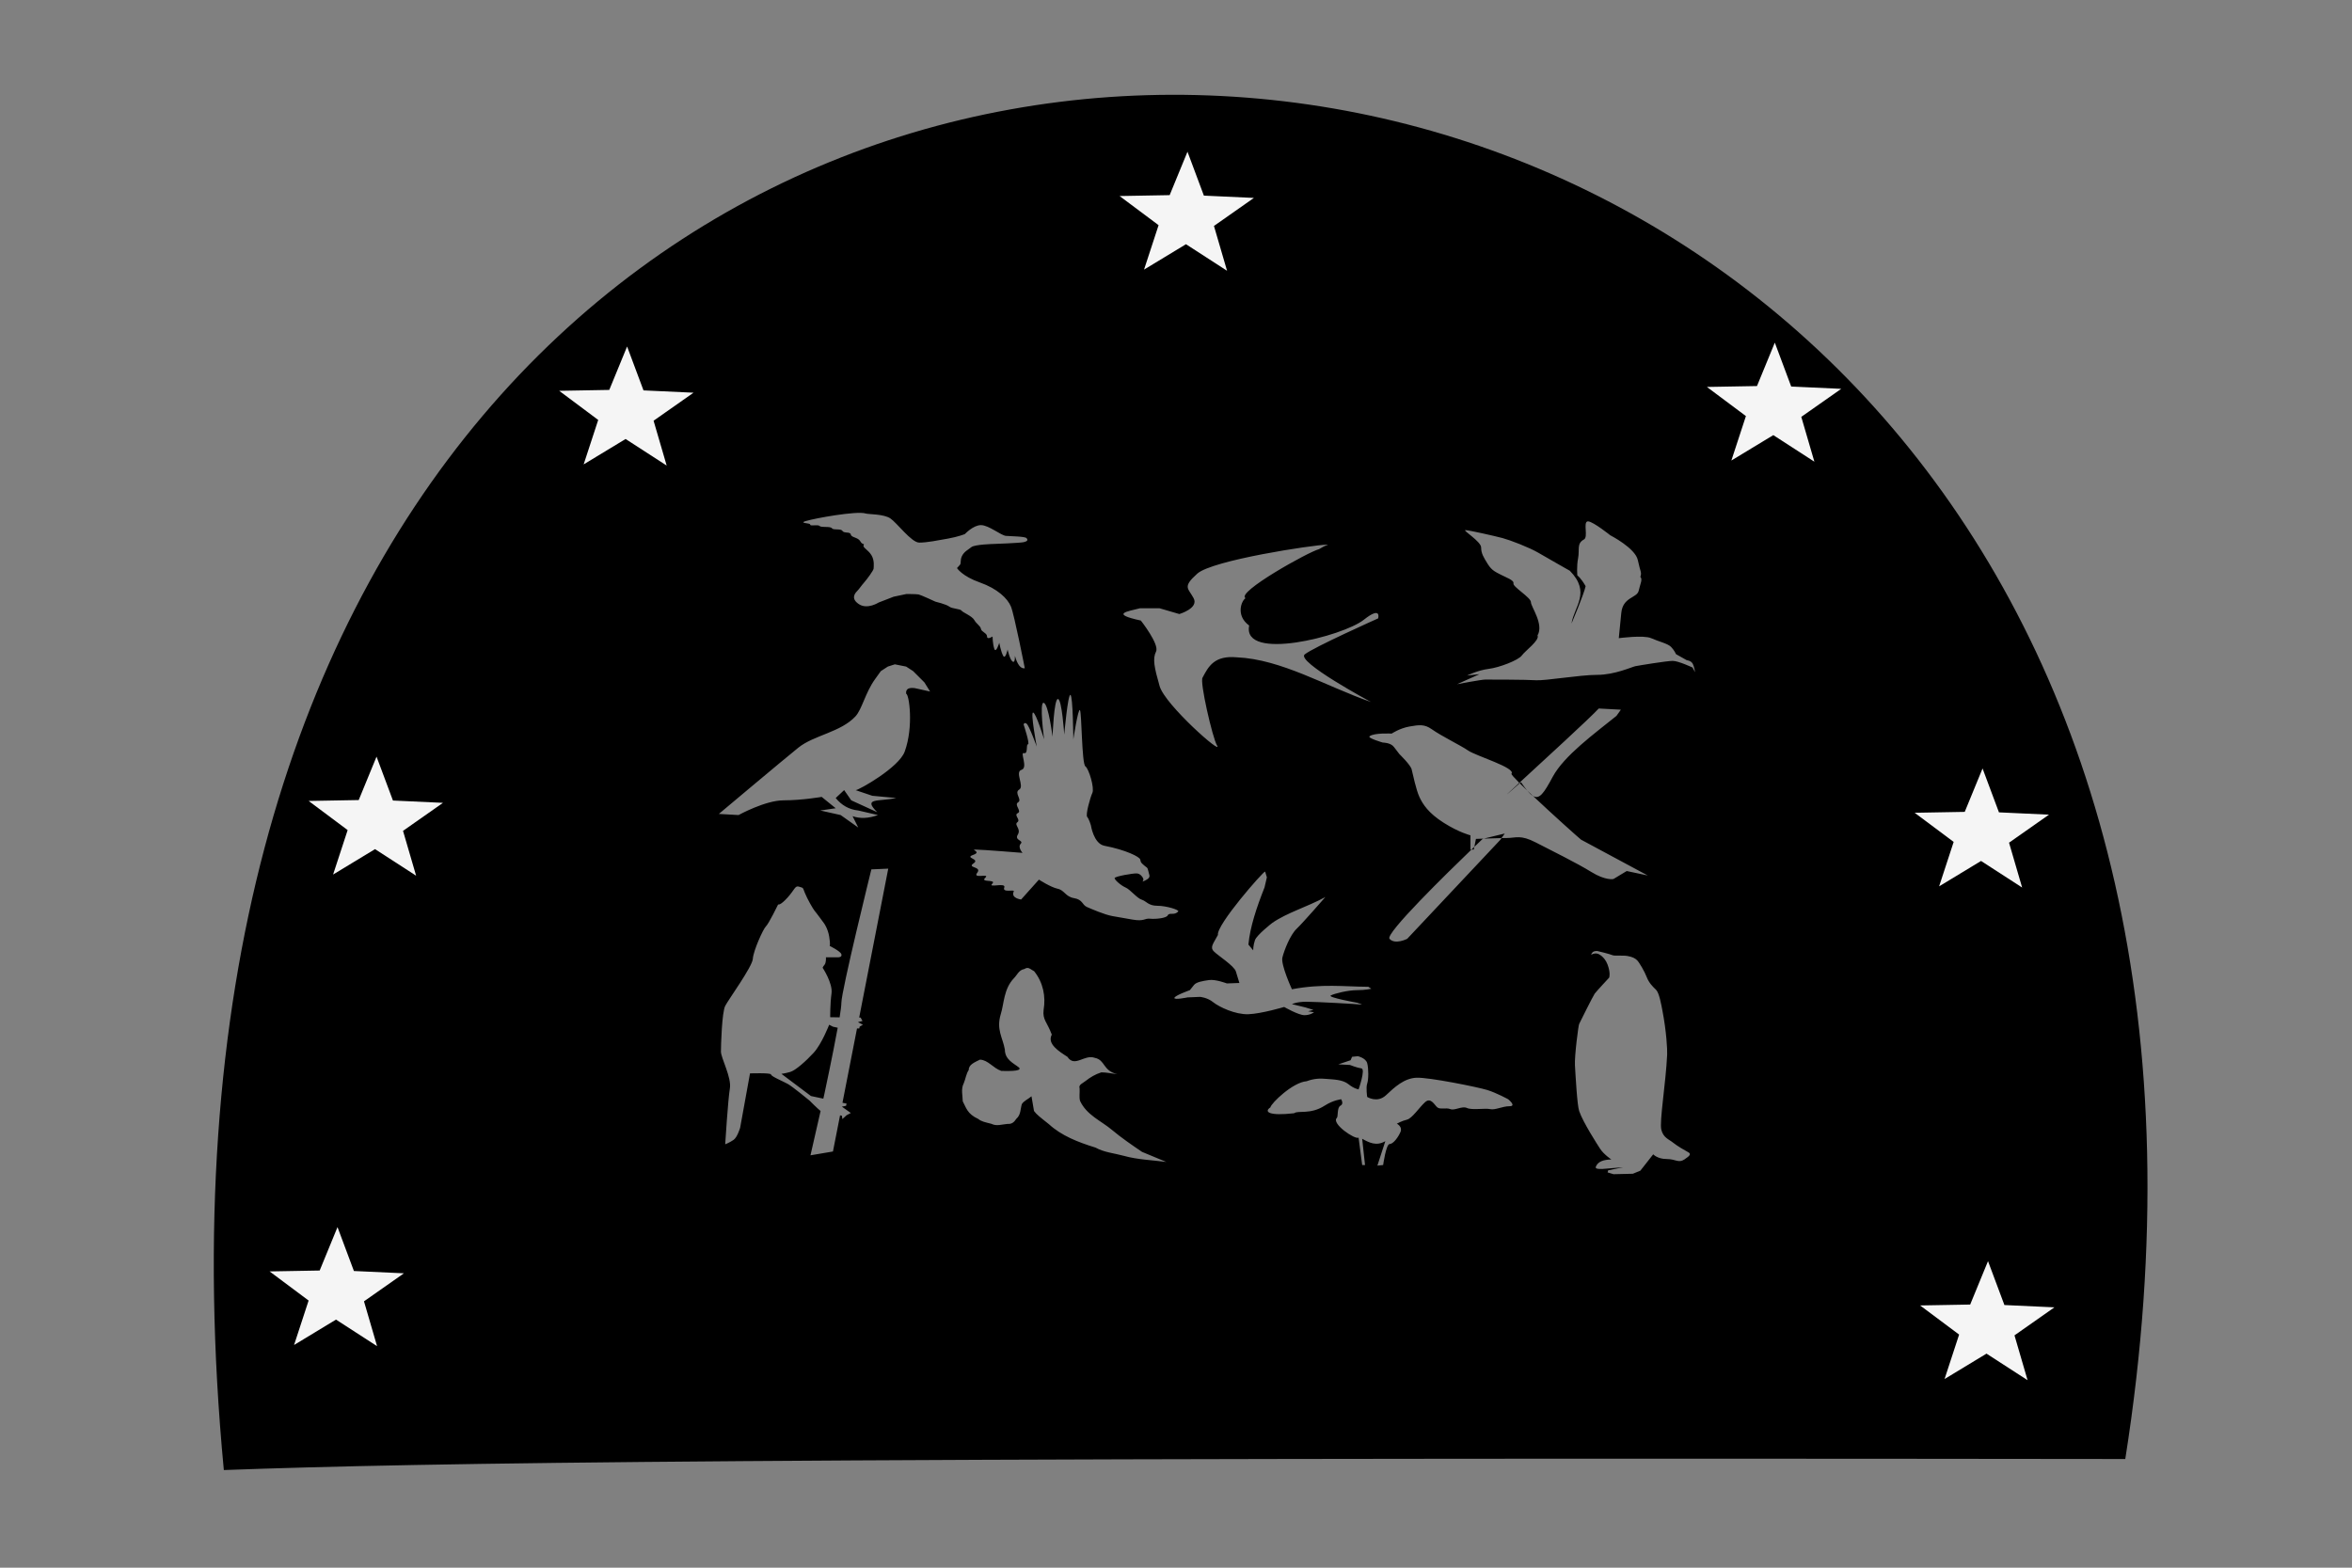 <?xml version="1.0" encoding="UTF-8" standalone="no"?>
<!-- Created with Inkscape (http://www.inkscape.org/) -->

<svg
   xmlns:dc="http://purl.org/dc/elements/1.1/"
   xmlns:cc="http://creativecommons.org/ns#"
   xmlns:rdf="http://www.w3.org/1999/02/22-rdf-syntax-ns#"
   xmlns:svg="http://www.w3.org/2000/svg"
   xmlns="http://www.w3.org/2000/svg"
   xmlns:sodipodi="http://sodipodi.sourceforge.net/DTD/sodipodi-0.dtd"
   xmlns:inkscape="http://www.inkscape.org/namespaces/inkscape"
   id="svg3466"
   viewBox="0 0 600 400"
   version="1.1"
   inkscape:version="0.48.2 r9819"
   width="100%"
   height="100%"
   sodipodi:docname="Birds-silhouette.svg">
  <rect x="0" y="0" width="600" height="400" fill="#808080" stroke="none"/>
  <defs
     id="defs22" />
  <sodipodi:namedview
     pagecolor="#ffffff"
     bordercolor="#666666"
     borderopacity="1"
     objecttolerance="10"
     gridtolerance="10"
     guidetolerance="10"
     inkscape:pageopacity="0"
     inkscape:pageshadow="2"
     inkscape:window-width="1384"
     inkscape:window-height="941"
     id="namedview20"
     showgrid="false"
     borderlayer="true"
     inkscape:showpageshadow="false"
     showborder="true"
     inkscape:zoom="0.43455503"
     inkscape:cx="249.87333"
     inkscape:cy="80.717224"
     inkscape:window-x="383"
     inkscape:window-y="10"
     inkscape:window-maximized="0"
     inkscape:current-layer="g3839" />
  <g
     id="g2999"
     transform="matrix(0.493,0,0,0.466,86.812,44.736)">
    <g
       transform="translate(8.219,-255.243)"
       id="layer1">
      <g
         transform="matrix(0.459,0,0,0.459,-1634.607,1643.671)"
         id="g3433" />
      <g
         id="g3829"
         transform="matrix(0.128,0,0,0.137,-44.715,751.228)">
        <g
           id="g3839"
           transform="translate(3.257,12.907)">
          <g
             id="g3882">
            <g
               transform="matrix(0.947,0,0,0.968,-113.57,82.44)"
               id="g3870">
              <g
                 id="g3859"
                 transform="matrix(1.298,0,0,1.013,-1403.251,-238.071)">
                <g
                   transform="matrix(-5.259,0,0,6.057,5759.147,-3041.873)"
                   id="g3849">
                  <path
                     transform="translate(-3.257,-12.907)"
                     sodipodi:nodetypes="cccccscscsscssscccccccccccscccscccccccccccsscscssccscsccccccccsssccsccscccscssscccccccccsccccccsccccccccccccsccccccscccccsccscccccccccccccccscccccccccscccccscscccccscccsssccccsccccccssccsccsscccsccsccsscccccscsccccccccccccccccsccccccccscccccccccccccccccccccccccsccsccsccccccsccccsccccssccccscccccccccccccccccccccccccccccccsscccccccscccccscccsccccsccccccccccccscccsccccccccccccsccccssccssccccccccccccccccccccccccccccccccccccccccccccccccccccccccsccccccscccccccsscccccccsccccccsccccc"
                     inkscape:connector-curvature="0"
                     id="path3806"
                     d="m -284.627,792.108 c 846.974,-1.159 1063.373,2.485 1189.079,7.43 C 1018.364,-490.281 -456.092,-374.747 -284.627,792.108 z M 506.305,155.44 c 10.165,-0.154 34.792,4.976 35.625,6.135 0.789,1.098 -4.179,0.606 -4.179,1.81 0,1.204 -4.86,-0.299 -5.903,0.905 -1.043,1.204 -6.636,0.003 -7.679,1.509 -1.043,1.505 -5.539,0.004 -6.582,1.81 -1.043,1.806 -4.876,0.306 -5.224,2.414 -0.348,2.108 -4.512,1.816 -5.903,4.526 -1.391,2.71 -2.785,1.21 -2.089,2.715 0.695,1.506 -2.772,2.974 -4.858,6.587 -2.086,3.613 -1.41,7.847 -1.41,9.051 0,1.204 4.164,7.245 5.903,9.353 1.738,2.108 3.154,4.478 4.545,5.984 1.391,1.506 3.894,5.134 -1.41,8.75 -5.246,3.575 -12.171,-1.207 -12.171,-1.207 l -9.402,-3.922 -7.992,-1.81 c 0,0 -6.236,6.4e-4 -7.626,0.302 -1.391,0.301 -10.447,4.827 -10.447,4.827 0,0 -6.933,1.813 -8.671,3.319 -1.739,1.505 -6.983,1.511 -7.679,2.715 -0.696,1.204 -6.601,3.626 -7.992,6.336 -1.391,2.71 -3.831,3.876 -4.179,5.984 -0.348,2.108 -3.813,2.72 -3.813,5.129 0,2.409 -3.448,0 -3.448,0 0,0 -0.002,4.533 -1.045,8.146 -1.043,3.613 -3.134,-3.922 -3.134,-3.922 0,0 -1.064,6.04 -2.455,8.75 -1.391,2.71 -2.768,-4.224 -2.768,-4.224 0,0 -1.396,6.892 -3.134,8.096 -1.738,1.204 -1.41,-3.872 -1.41,-3.872 -1.622,6.021 -3.667,8.799 -6.216,8.398 0,0 6.585,-36.116 8.671,-41.535 2.086,-5.419 8.359,-12.027 19.484,-16.242 11.125,-4.215 14.26,-9.655 14.26,-9.655 0,0 -0.733,-0.908 -1.776,-2.112 -1.043,-1.204 0.033,-3.023 -1.358,-6.034 -1.391,-3.011 -3.817,-4.177 -5.903,-5.984 -2.086,-1.806 -13.947,-2.112 -13.947,-2.112 0,0 -16.319,-0.605 -18.753,-1.207 -2.434,-0.602 -2.767,-1.511 -1.724,-2.715 1.043,-1.204 9.721,-1.207 12.85,-1.509 3.129,-0.301 10.751,-7.241 15.619,-7.241 4.867,0 10.082,6.034 10.082,6.034 0,0 4.189,1.813 10.447,3.017 6.34,1.22 13.206,2.715 18.074,2.715 4.867,0 13.902,-13.281 18.074,-16.292 4.172,-3.011 13.695,-2.702 15.305,-3.269 0.753,-0.265 1.891,-0.431 3.343,-0.453 z m -455.079,5.732 c 0.23,-0.028 0.413,-0.004 0.575,0.051 2.592,0.898 -0.672,10.524 2.089,12.119 4.666,2.694 2.62,6.735 3.657,12.571 1.037,5.836 0.47,11.666 0.47,11.666 0,0 -2.061,1.354 -5.171,7.191 1.036,5.388 8.828,25.142 8.828,25.142 -1.616,-11.399 -12.315,-20.867 1.045,-35.501 0,0 13.99,-8.527 19.693,-12.119 5.703,-3.592 17.639,-8.509 22.305,-9.856 4.666,-1.347 21.224,-5.38 23.297,-5.38 2.074,0 -9.82,7.626 -9.82,11.666 0,4.04 -1.587,6.724 -4.179,11.213 -2.592,4.49 -5.143,5.395 -8.253,7.191 -3.111,1.796 -8.302,3.588 -7.783,5.833 0.518,2.245 -10.917,9.429 -10.917,12.571 0,3.143 -8.274,14.795 -4.127,22.427 -1.555,3.142 7.747,10.334 9.82,13.476 2.074,3.142 13.998,8.103 20.738,9.001 6.74,0.898 13.477,4.475 13.477,4.475 l -7.731,-0.905 13.999,6.738 c 0,0 -15.064,-3.118 -17.656,-3.118 -2.592,0 -25.9,0.004 -31.603,0.453 -5.703,0.449 -27.507,-3.62 -38.393,-3.62 -10.887,0 -21.746,-5.384 -23.82,-5.833 -2.074,-0.449 -19.721,-3.57 -23.349,-3.57 -3.629,0 -12.432,4.475 -12.432,4.475 l -1.567,3.168 c 0,0 0.373,-3.387 1.41,-5.632 1.037,-2.245 3.761,-2.464 3.761,-2.464 l 6.738,-4.073 c 0,0 1.06,-2.683 3.134,-4.928 2.074,-2.245 7.766,-3.588 12.432,-5.833 4.666,-2.245 20.215,0 20.215,0 0,0 -0.53,-6.272 -1.567,-17.047 -1.037,-10.775 -9.828,-9.896 -10.865,-14.834 -1.037,-4.939 -2.6,-7.608 -1.045,-9.403 -1.037,-3.142 0.01,-3.132 1.567,-11.213 1.555,-8.081 17.081,-16.644 17.081,-16.644 l 0.052,0 c 0,0 10.449,-9.059 13.895,-9.454 z m 163.655,15.689 c 8.456,0.169 71.423,10.404 80.861,19.51 9.463,9.131 5.606,9.704 2.246,16.493 -3.36,6.79 8.932,10.66 8.932,10.66 l 12.328,-3.872 12.328,0 c 7.61,2.134 19.034,3.666 -0.575,8.247 0,0 -11.747,16.018 -9.507,20.868 2.24,4.85 1.114,10.672 -2.246,23.282 -3.36,12.61 -40.332,47.648 -35.834,39.775 2.654,-4.645 11.027,-43.341 8.932,-45.608 -3.651,-7.508 -7.395,-14.915 -21.26,-13.577 -28.005,1.267 -55.994,19.614 -83.995,30.07 0,0 47.023,-27.181 41.423,-32.031 -5.6,-4.85 -45.915,-24.237 -45.915,-24.237 0,0 -2.349,-8.725 8.985,0.955 13.007,11.112 76.198,28.295 71.668,3.872 8.741,-6.879 4.671,-16.995 2.246,-18.404 6.427,-3.711 -39.407,-31.248 -45.915,-32.987 -4.48,-2.91 -5.641,-2.917 -5.641,-2.917 0.048,-0.082 0.377,-0.112 0.94,-0.101 z m 269.955,80.506 4.388,1.509 4.388,3.067 3.552,5.33 c 6.165,9.152 8.201,20.377 12.328,25.142 9.247,10.677 25.99,12.63 35.677,21.019 9.687,8.389 49.729,44.603 49.729,44.603 l -12.328,0.754 c 0,0 -16.707,-9.906 -28.155,-9.906 -11.449,0 -23.82,-2.313 -23.82,-2.313 l -8.776,7.643 9.664,1.509 -12.746,3.067 -11.022,8.398 3.552,-7.643 c -4.697,1.78 -10.009,1.534 -15.88,-0.754 l 12.328,-3.067 c 5.924,-0.671 10.527,-3.66 14.104,-8.398 l -5.276,-5.33 -4.44,6.889 -16.245,7.995 c 9.209,-9.89 -0.566,-6.99 -11.91,-9.554 l 14.992,-1.509 10.395,-3.771 c -2.038,-0.107 -27.019,-15.186 -30.662,-25.947 -5.731,-16.925 -2.721,-38.92 -0.888,-38.92 0.342,-3.7 -2.127,-4.153 -5.276,-3.822 l -9.716,2.313 3.552,-6.135 7.052,-7.593 4.388,-3.067 z M 375.036,277.934 c 1.6,-0.594 3.865,26.701 3.865,26.701 0,0 1.403,-23.54 3.918,-23.936 2.514,-0.396 3.395,25.344 3.395,25.344 0,0 2.513,-21.789 5.485,-22.779 2.972,-0.989 -0.209,24.539 -0.209,24.539 0,0 5.014,-17.606 6.843,-18.002 1.829,-0.396 -2.246,22.93 -2.246,22.93 0,0 4.773,-14.25 6.373,-15.437 1.6,-1.188 1.828,0.603 1.828,0.603 0,0 -4.088,13.275 -2.716,13.275 1.371,0 -0.236,6.725 2.507,5.934 2.743,-0.792 -2.776,9.878 1.567,11.264 4.343,1.386 -2.018,11.098 1.41,13.275 3.429,2.177 -2.064,6.767 0.679,8.548 2.743,1.781 -2.534,5.906 0.209,7.291 2.743,1.386 -2.025,4.353 0.261,6.135 2.286,1.782 -2.547,4.388 -0.261,8.347 2.286,3.959 -3.886,3.759 -1.828,6.135 2.057,2.376 -1.149,6.135 -1.149,6.135 0,0 25.366,-2.213 29.252,-2.213 3.886,0 -4.095,1.393 1.619,3.57 5.715,2.177 -4.552,2.565 -0.209,5.732 4.343,3.167 -5.499,1.981 -2.298,6.336 3.2,4.355 -8.443,0.004 -5.015,3.369 3.429,3.365 -7.359,0.805 -4.388,3.973 2.971,3.167 -8.893,-1.197 -7.522,2.565 1.372,3.761 -6.632,1.041 -5.955,2.565 2.074,4.663 -4.597,5.481 -4.597,5.481 l -11.126,-13.376 c 0,0 -7.358,5.145 -11.701,6.135 -4.343,0.99 -4.804,5.346 -10.29,6.336 -5.486,0.99 -5.021,4.548 -7.992,5.934 -2.971,1.386 -10.955,5.145 -15.984,6.135 -5.029,0.99 -5.045,0.978 -12.589,2.363 -7.543,1.386 -7.312,-0.999 -10.97,-0.603 -3.657,0.396 -10.168,-0.428 -10.97,-2.162 -1.12,-2.423 -4.17,0.324 -6.634,-2.766 -0.686,-0.99 7.344,-3.771 13.059,-3.771 5.714,0 6.849,-3.134 9.82,-4.123 2.971,-0.99 7.058,-6.76 10.029,-8.146 2.972,-1.386 6.895,-5.148 6.895,-6.336 0,-1.188 -11.89,-3.366 -13.947,-3.168 -2.057,0.198 -3.461,2.181 -3.918,3.369 -0.457,1.188 0.47,2.162 0.47,2.162 0,0 -2.723,-0.978 -3.865,-2.363 -1.143,-1.386 -0.248,-2.354 0.209,-4.928 0.457,-2.573 1.136,-2.185 2.507,-3.57 1.372,-1.386 2.231,-1.728 2.507,-3.973 0.219,-1.782 8.975,-6.531 22.409,-9.303 6.763,-1.395 8.462,-13.828 8.462,-13.828 0,0 1.155,-4.196 2.298,-5.582 1.143,-1.386 -1.867,-13.024 -3.239,-16.192 -1.371,-3.167 2.102,-16.07 4.388,-17.851 2.286,-1.782 2.252,-36.428 3.395,-37.814 1.143,-1.386 4.127,19.611 4.127,19.611 0,0 0.228,-29.275 1.828,-29.869 z m -330.392,9.152 c 5.449,6.422 35.531,36 49.676,50.033 3.167,-3.408 5.156,-5.806 4.91,-6.135 -2.962,-3.962 22.206,-11.986 27.058,-15.588 4.853,-3.602 16.212,-9.39 22.879,-14.432 4.346,-3.286 7.603,-2.961 13.842,-1.76 6.239,1.201 11.126,4.777 11.126,4.777 0,0 10.984,-0.665 13.842,1.81 1.387,1.201 -8.306,4.224 -8.306,4.224 0,0 -4.868,-0.036 -6.947,2.967 -2.08,3.002 -3.448,4.827 -3.448,4.827 0,0 -6.933,7.206 -7.626,10.208 -0.693,3.002 -2.778,13.802 -4.858,18.605 -2.08,4.803 -5.547,10.794 -15.253,17.399 -9.706,6.604 -16.663,8.398 -16.663,8.398 l 0,9.604 -0.627,0 c 14.923,15.455 54.08,56.601 51.243,60.04 -3.467,4.203 -11.074,0 -11.074,0 l -58.243,-66.627 -0.731,-1.157 c -1.224,-0.024 -2.559,-0.05 -3.448,-0.05 -5.546,0 -8.315,-2.386 -18.021,3.017 -9.706,5.403 -25.621,13.809 -34.632,19.812 -9.013,6.004 -13.895,4.777 -13.895,4.777 l -8.306,-5.38 -13.163,3.017 41.58,-24.036 c -0.017,0.016 0.014,0.036 0,0.05 1.694,-1.416 18.032,-17.179 30.245,-29.567 -4.045,2.648 -6.846,-1.791 -12.38,-12.873 -7.06,-14.136 -26.037,-29.001 -39.856,-40.982 l -2.769,-4.174 z m 41.162,58.833 c 1.099,-0.719 2.294,-1.938 3.657,-3.721 -1.195,1.233 -2.341,2.386 -3.657,3.721 z m 3.657,-3.721 c 1.656,-1.709 3.281,-3.417 4.597,-4.827 -0.372,-0.354 -0.385,-0.324 -0.784,-0.704 -1.417,2.232 -2.68,4.049 -3.813,5.531 z m 4.597,-4.827 c 12.345,11.745 8.397,7.82 0.261,-0.251 -0.08,0.086 -0.18,0.164 -0.261,0.251 z m 11.387,36.909 c 3.958,0.084 7.641,0.216 11.074,0.352 l -13.111,-3.419 z m 11.074,0.352 0.731,0.201 c 0,0 3.247,3.346 5.171,5.33 l -0.992,-5.33 c 0,0 -2.776,-0.117 -4.91,-0.201 z m 5.903,5.531 0.366,1.861 1.463,0 c -0.861,-0.892 -1.153,-1.164 -1.828,-1.861 z m 366.54,14.683 10.552,0.503 c 0,0 18.753,81.687 18.753,89.809 0,1.652 0.401,5.227 1.097,9.755 l 5.903,-0.101 c 0,0 0.043,-9.137 -0.836,-15.991 -0.879,-6.853 5.537,-17.248 5.537,-17.248 0,0 0.023,-0.488 -1.149,-2.011 -1.172,-1.523 -0.888,-5.079 -0.888,-5.079 l -7.94,0 c 0,0 -2.31,-0.032 -1.724,-2.062 0.586,-2.031 7.313,-5.582 7.313,-5.582 0,0 -0.566,-0.752 0.313,-6.336 0.879,-5.584 3.239,-8.9 3.239,-8.9 0,0 4.971,-7.332 5.85,-8.347 0.879,-1.015 4.698,-8.158 6.164,-12.219 1.466,-4.061 0.862,-3.008 3.5,-4.023 2.638,-1.016 2.624,1.757 7.313,7.342 4.689,5.584 5.85,4.576 5.85,4.576 0,0 5.868,12.957 7.626,14.733 1.759,1.777 7.908,16.493 8.201,21.824 0.293,5.331 15.238,27.415 17.29,31.73 2.052,4.315 2.664,26.409 2.664,30.724 0,4.315 -6.762,17.48 -5.589,24.841 1.172,7.361 2.925,37.563 2.925,37.563 0,0 -2.931,-1.24 -5.276,-3.017 -2.345,-1.777 -4.074,-8.146 -4.074,-8.146 l -6.164,-36.557 c 0,0 -13.163,-0.515 -13.163,0.754 0,1.269 -7.621,4.609 -10.552,6.386 -2.931,1.776 -13.529,11.163 -13.529,11.163 0,0 -4.821,5.254 -6.895,6.99 l 6.321,29.819 -14.051,-2.565 -4.44,-24.288 c -0.501,0.073 -1.149,0.201 -1.149,0.201 l -0.313,2.263 -2.612,-2.565 -2.664,-1.509 5.589,-4.274 -2.612,-0.553 -0.313,-1.509 2.56,-0.553 -9.089,-49.983 -1.41,0 -0.261,-1.257 -2.037,-1.257 2.925,-1.609 -0.052,-0.251 -2.612,-0.654 1.201,-2.313 0.888,0 -18.178,-100.218 z m -235.688,1.961 c 0.976,-0.338 30.562,35.879 29.513,42.641 2.612,5.494 5.224,8.104 2.612,11.012 -2.612,2.909 -12.723,9.698 -13.842,13.577 -1.12,3.878 -2.194,7.744 -2.194,7.744 l 7.835,0.302 c 0,0 7.073,-2.909 11.178,-2.263 4.105,0.646 7.858,1.329 9.35,3.269 1.493,1.939 2.612,3.52 2.612,3.52 0,0 9.291,3.563 9.664,5.179 0.373,1.616 -8.201,-0.302 -8.201,-0.302 l -7.835,-0.352 c 0,0 -4.469,0.338 -8.201,3.57 -3.732,3.232 -13.834,8.419 -22.044,8.096 -8.21,-0.323 -22.357,-4.878 -22.357,-4.878 0,0 -8.961,5.531 -12.693,5.531 -3.732,0 -5.955,-1.961 -5.955,-1.961 l 3.709,-0.654 -3.343,-0.955 4.858,-1.609 8.567,-2.263 c 0,0 -3.013,-1.609 -8.985,-1.609 -5.971,0 -32.453,1.588 -34.319,1.911 -1.866,0.323 2.612,-1.257 2.612,-1.257 0,0 18.641,-3.585 16.402,-4.878 -2.239,-1.293 -10.804,-3.57 -16.402,-3.57 -5.598,0 -8.932,-0.955 -8.932,-0.955 l 1.828,-1.307 c 15.337,-0.095 28.829,-2.176 47.796,1.659 0,0 7.074,-16.523 5.955,-21.371 -1.12,-4.848 -4.827,-15.158 -8.932,-19.36 -4.105,-4.201 -17.917,-21.321 -17.917,-21.321 11.41,6.712 23.99,10.499 33.222,17.449 0,0 9.693,8.061 10.813,11.616 1.119,3.555 1.097,6.788 1.097,6.788 l 2.977,-3.872 c -1.021,-11.807 -5.108,-24.949 -10.082,-38.468 l -1.463,-6.788 z M 45.636,450.259 c 1.528,-0.028 2.553,0.42 2.977,1.006 0.589,0.71 0.799,1.294 0.679,1.458 -1.415,-0.768 -2.843,-1.085 -4.179,-0.553 0,0 -3.993,1.478 -6.007,7.291 -2.014,5.814 -0.992,8.699 -0.992,8.699 0,0 8.03,9.308 9.037,10.761 1.007,1.453 9.716,20.365 9.716,20.365 0.449,0.389 3.012,21.838 2.664,27.908 -0.441,7.687 -1.379,26.787 -2.664,30.825 -2.416,7.591 -11.517,22.744 -13.059,25.293 -2.35,3.885 -7.052,7.241 -7.052,7.241 5.034,0.092 8.217,1.492 9.455,4.324 1.297,2.15 -1.383,2.033 -3.761,2.062 l -13.111,-1.157 9.402,2.062 0.366,1.408 -3.709,1.207 -12.067,-0.301 -4.701,-2.062 -8.044,-11.012 c 0,0 -2.704,3.168 -8.41,3.168 -5.706,0 -7.382,2.918 -11.074,0.301 -3.692,-2.616 -4.365,-3.765 -2.351,-4.928 2.014,-1.163 6.718,-4.061 9.402,-6.386 2.685,-2.325 6.105,-3.266 7.365,-8.75 1.269,-5.523 -2.815,-31.151 -3.657,-50.586 -0.138,-3.195 0.407,-15.271 2.977,-29.618 0.728,-4.062 2.008,-11.944 4.022,-13.979 2.014,-2.035 4.403,-4.619 5.746,-8.398 1.343,-3.779 4.665,-9.911 6.007,-11.364 1.343,-1.453 3.038,-2.335 6.059,-2.916 3.021,-0.581 8.109,0.106 9.402,-0.553 1.392,-0.709 9.588,-2.891 9.559,-2.816 z M 402.094,461.674 c 0.516,0.036 1.088,0.24 1.724,0.704 3.56,0.681 4.489,4.047 6.582,6.235 6.42,7.297 6.076,16.927 8.201,24.187 2.905,10.37 -1.234,15.707 -2.56,23.734 -0.035,6.892 -5.44,9.198 -8.932,12.219 -2.273,2.908 9.413,2.125 11.126,2.213 5.272,-1.942 8.246,-7.39 13.372,-7.593 3.33,1.789 7.116,3.36 7,6.939 1.691,2.683 1.976,6.021 3.134,8.951 1.877,3.904 0.677,8.089 0.627,12.169 -2.161,4.176 -2.654,8.364 -9.716,11.867 -1.883,1.665 -3.953,2.101 -8.253,3.269 -3.11,1.786 -6.654,0.308 -10.029,0.05 -2.862,0.267 -4.273,-1.455 -5.485,-3.419 -2.896,-2.668 -2.507,-6.508 -3.448,-9.856 -1.15,-2.191 -4.166,-3.494 -6.059,-5.33 -0.519,3.298 -1.048,6.609 -1.567,9.906 -1.673,2.435 -3.599,4.001 -9.402,8.951 -7.602,7.556 -18.034,12.047 -29.095,15.689 -5.217,3.185 -11.728,3.794 -17.656,5.531 -8.578,2.6 -17.682,2.856 -26.588,4.123 5.075,-2.273 10.126,-4.515 15.201,-6.788 6.473,-4.729 12.979,-9.523 18.857,-14.834 6.777,-6.122 15.772,-9.879 19.902,-19.511 0.64,-2.618 0.075,-5.625 0.261,-8.398 0.852,-2.479 -2.11,-3.483 -3.761,-4.978 -2.887,-2.44 -6.037,-4.499 -9.82,-5.783 -3.268,-0.016 -6.7,0.869 -10.029,1.207 9.169,-2.205 7.468,-9.54 14.104,-10.962 6.562,-2.592 12.541,6.792 17.133,-0.704 5.256,-3.615 12.877,-8.702 9.768,-14.935 2.909,-8.463 5.879,-9.932 5.119,-16.644 -1.402,-8.944 0.206,-18.392 5.955,-26.048 1.626,-0.804 2.787,-2.267 4.336,-2.162 z m 123.799,38.216 -2.351,1.307 -2.977,0.704 c 3.101,18.31 8.253,44.2 8.253,44.2 l 0.731,3.52 7.731,-1.76 18.492,-14.935 c 0,0 -2.365,-0.292 -5.589,-1.307 -3.224,-1.015 -9.643,-7.086 -14.626,-12.923 -4.983,-5.838 -9.664,-18.807 -9.664,-18.807 z m -330.601,21.17 3.604,0.402 0.94,2.313 7.679,2.766 -7.261,0.402 c 0,0 -4.496,1.922 -7.209,2.313 -2.712,0.391 1.776,14.13 1.776,14.13 0,0 2.757,-0.388 6.373,-3.52 3.616,-3.132 9.461,-3.128 13.529,-3.52 4.069,-0.392 7.669,-0.399 12.641,1.559 8.629,0.691 22.209,14.845 22.618,17.6 4.127,2.876 1.15,5.922 -14.887,3.922 -2.29,-2.075 -10.067,1.112 -19.014,-5.079 -5.517,-3.817 -10.395,-4.324 -10.395,-4.324 0,0 -1.79,3.15 0.47,4.324 2.26,1.174 1.361,7.307 2.246,8.196 3.77,3.786 -11.42,14.823 -13.581,13.325 l -2.246,18.404 -1.776,0 1.776,-17.65 c -4.419,2.615 -8.871,5.122 -14.469,1.609 l 4.962,16.443 -3.604,-0.402 c 0,0 -1.814,-14.13 -4.074,-14.13 -2.26,0 -5.435,-4.673 -6.791,-8.196 -1.356,-3.523 2.298,-5.481 2.298,-5.481 0,0 -3.156,-1.932 -6.321,-2.715 -3.164,-0.783 -7.719,-8.243 -11.335,-11.767 -3.616,-3.523 -5.871,1.954 -7.679,3.52 -1.808,1.566 -5.437,-0.016 -8.149,1.157 -2.712,1.174 -7.231,-2.32 -10.395,-0.754 -3.164,1.566 -11.305,-0.028 -14.469,0.754 -3.164,0.783 -7.651,-1.961 -12.171,-1.961 -4.52,0 0.888,-4.676 0.888,-4.676 0,0 7.235,-4.278 13.111,-6.235 5.877,-1.957 36.612,-8.638 44.296,-8.247 7.684,0.392 13.59,6.286 19.014,11.767 5.424,5.48 11.753,1.157 11.753,1.157 0,0 0.904,-6.261 0,-9.001 -0.904,-2.74 -0.904,-10.205 0,-13.728 0.904,-3.523 5.85,-4.677 5.85,-4.677 z"
                     style="fill:#000000;stroke:#000000;stroke-width:0;stroke-miterlimit:4;stroke-dasharray:none" />
                  <path
                     sodipodi:type="star"
                     style="fill:#f5f5f5;fill-opacity:1;fill-rule:nonzero;stroke:#000000;stroke-width:0;stroke-linecap:round;stroke-linejoin:round;stroke-miterlimit:4;stroke-opacity:1;stroke-dasharray:none;stroke-dashoffset:0"
                     id="path3813"
                     sodipodi:sides="5"
                     sodipodi:cx="-147.12495"
                     sodipodi:cy="27.589939"
                     sodipodi:r1="30.651033"
                     sodipodi:r2="12.634926"
                     sodipodi:arg1="0.92729522"
                     sodipodi:arg2="1.5556137"
                     inkscape:flatsided="false"
                     inkscape:rounded="0"
                     inkscape:randomized="0"
                     d="m -128.734,52.111 -18.199,-11.887 -17.829,12.434 5.682,-20.981 -17.335,-13.114 21.71,-1.08 7.116,-20.54 7.736,20.314 21.733,0.42 -16.929,13.635 z"
                     transform="matrix(1.441,0,0,1.438,10.63,650.445)"
                     inkscape:transform-center-x="0.1022168"
                     inkscape:transform-center-y="-1.8689483" />
                  <path
                     inkscape:transform-center-y="-1.8689483"
                     inkscape:transform-center-x="0.1022168"
                     transform="matrix(1.441,0,0,1.438,14.037,318.923)"
                     d="m -128.734,52.111 -18.199,-11.887 -17.829,12.434 5.682,-20.981 -17.335,-13.114 21.71,-1.08 7.116,-20.54 7.736,20.314 21.733,0.42 -16.929,13.635 z"
                     inkscape:randomized="0"
                     inkscape:rounded="0"
                     inkscape:flatsided="false"
                     sodipodi:arg2="1.5556137"
                     sodipodi:arg1="0.92729522"
                     sodipodi:r2="12.634926"
                     sodipodi:r1="30.651033"
                     sodipodi:cy="27.589939"
                     sodipodi:cx="-147.12495"
                     sodipodi:sides="5"
                     id="path3815"
                     style="fill:#f5f5f5;fill-opacity:1;fill-rule:nonzero;stroke:#000000;stroke-width:0;stroke-linecap:round;stroke-linejoin:round;stroke-miterlimit:4;stroke-opacity:1;stroke-dasharray:none;stroke-dashoffset:0"
                     sodipodi:type="star" />
                  <path
                     sodipodi:type="star"
                     style="fill:#f5f5f5;fill-opacity:1;fill-rule:nonzero;stroke:#000000;stroke-width:0;stroke-linecap:round;stroke-linejoin:round;stroke-miterlimit:4;stroke-opacity:1;stroke-dasharray:none;stroke-dashoffset:0"
                     id="path3817"
                     sodipodi:sides="5"
                     sodipodi:cx="-147.12495"
                     sodipodi:cy="27.589939"
                     sodipodi:r1="30.651033"
                     sodipodi:r2="12.634926"
                     sodipodi:arg1="0.92729522"
                     sodipodi:arg2="1.5556137"
                     inkscape:flatsided="false"
                     inkscape:rounded="0"
                     inkscape:randomized="0"
                     d="m -128.734,52.111 -18.199,-11.887 -17.829,12.434 5.682,-20.981 -17.335,-13.114 21.71,-1.08 7.116,-20.54 7.736,20.314 21.733,0.42 -16.929,13.635 z"
                     transform="matrix(1.441,0,0,1.438,143.955,32.385)"
                     inkscape:transform-center-x="0.1022168"
                     inkscape:transform-center-y="-1.8689483" />
                  <path
                     inkscape:transform-center-y="-1.8689483"
                     inkscape:transform-center-x="0.1022168"
                     transform="matrix(1.441,0,0,1.438,511.244,-96.082)"
                     d="m -128.734,52.111 -18.199,-11.887 -17.829,12.434 5.682,-20.981 -17.335,-13.114 21.71,-1.08 7.116,-20.54 7.736,20.314 21.733,0.42 -16.929,13.635 z"
                     inkscape:randomized="0"
                     inkscape:rounded="0"
                     inkscape:flatsided="false"
                     sodipodi:arg2="1.5556137"
                     sodipodi:arg1="0.92729522"
                     sodipodi:r2="12.634926"
                     sodipodi:r1="30.651033"
                     sodipodi:cy="27.589939"
                     sodipodi:cx="-147.12495"
                     sodipodi:sides="5"
                     id="path3819"
                     style="fill:#f5f5f5;fill-opacity:1;fill-rule:nonzero;stroke:#000000;stroke-width:0;stroke-linecap:round;stroke-linejoin:round;stroke-miterlimit:4;stroke-opacity:1;stroke-dasharray:none;stroke-dashoffset:0"
                     sodipodi:type="star" />
                  <path
                     sodipodi:type="star"
                     style="fill:#f5f5f5;fill-opacity:1;fill-rule:nonzero;stroke:#000000;stroke-width:0;stroke-linecap:round;stroke-linejoin:round;stroke-miterlimit:4;stroke-opacity:1;stroke-dasharray:none;stroke-dashoffset:0"
                     id="path3823"
                     sodipodi:sides="5"
                     sodipodi:cx="-147.12495"
                     sodipodi:cy="27.589939"
                     sodipodi:r1="30.651033"
                     sodipodi:r2="12.634926"
                     sodipodi:arg1="0.92729522"
                     sodipodi:arg2="1.5556137"
                     inkscape:flatsided="false"
                     inkscape:rounded="0"
                     inkscape:randomized="0"
                     d="m -128.734,52.111 -18.199,-11.887 -17.829,12.434 5.682,-20.981 -17.335,-13.114 21.71,-1.08 7.116,-20.54 7.736,20.314 21.733,0.42 -16.929,13.635 z"
                     transform="matrix(1.441,0,0,1.438,861.685,34.986)"
                     inkscape:transform-center-x="0.1022168"
                     inkscape:transform-center-y="-1.8689483" />
                  <path
                     inkscape:transform-center-y="-1.8689483"
                     inkscape:transform-center-x="0.1022168"
                     transform="matrix(1.441,0,0,1.438,1018.373,310.967)"
                     d="m -128.734,52.111 -18.199,-11.887 -17.829,12.434 5.682,-20.981 -17.335,-13.114 21.71,-1.08 7.116,-20.54 7.736,20.314 21.733,0.42 -16.929,13.635 z"
                     inkscape:randomized="0"
                     inkscape:rounded="0"
                     inkscape:flatsided="false"
                     sodipodi:arg2="1.5556137"
                     sodipodi:arg1="0.92729522"
                     sodipodi:r2="12.634926"
                     sodipodi:r1="30.651033"
                     sodipodi:cy="27.589939"
                     sodipodi:cx="-147.12495"
                     sodipodi:sides="5"
                     id="path3825"
                     style="fill:#f5f5f5;fill-opacity:1;fill-rule:nonzero;stroke:#000000;stroke-width:0;stroke-linecap:round;stroke-linejoin:round;stroke-miterlimit:4;stroke-opacity:1;stroke-dasharray:none;stroke-dashoffset:0"
                     sodipodi:type="star" />
                  <path
                     sodipodi:type="star"
                     style="fill:#f5f5f5;fill-opacity:1;fill-rule:nonzero;stroke:#000000;stroke-width:0;stroke-linecap:round;stroke-linejoin:round;stroke-miterlimit:4;stroke-opacity:1;stroke-dasharray:none;stroke-dashoffset:0"
                     id="path3827"
                     sodipodi:sides="5"
                     sodipodi:cx="-147.12495"
                     sodipodi:cy="27.589939"
                     sodipodi:r1="30.651033"
                     sodipodi:r2="12.634926"
                     sodipodi:arg1="0.92729522"
                     sodipodi:arg2="1.5556137"
                     inkscape:flatsided="false"
                     inkscape:rounded="0"
                     inkscape:randomized="0"
                     d="m -128.734,52.111 -18.199,-11.887 -17.829,12.434 5.682,-20.981 -17.335,-13.114 21.71,-1.08 7.116,-20.54 7.736,20.314 21.733,0.42 -16.929,13.635 z"
                     transform="matrix(1.441,0,0,1.438,1042.784,627.546)"
                     inkscape:transform-center-x="0.1022168"
                     inkscape:transform-center-y="-1.8689483" />
                </g>
              </g>
            </g>
          </g>
        </g>
      </g>
    </g>
  </g>
</svg>
